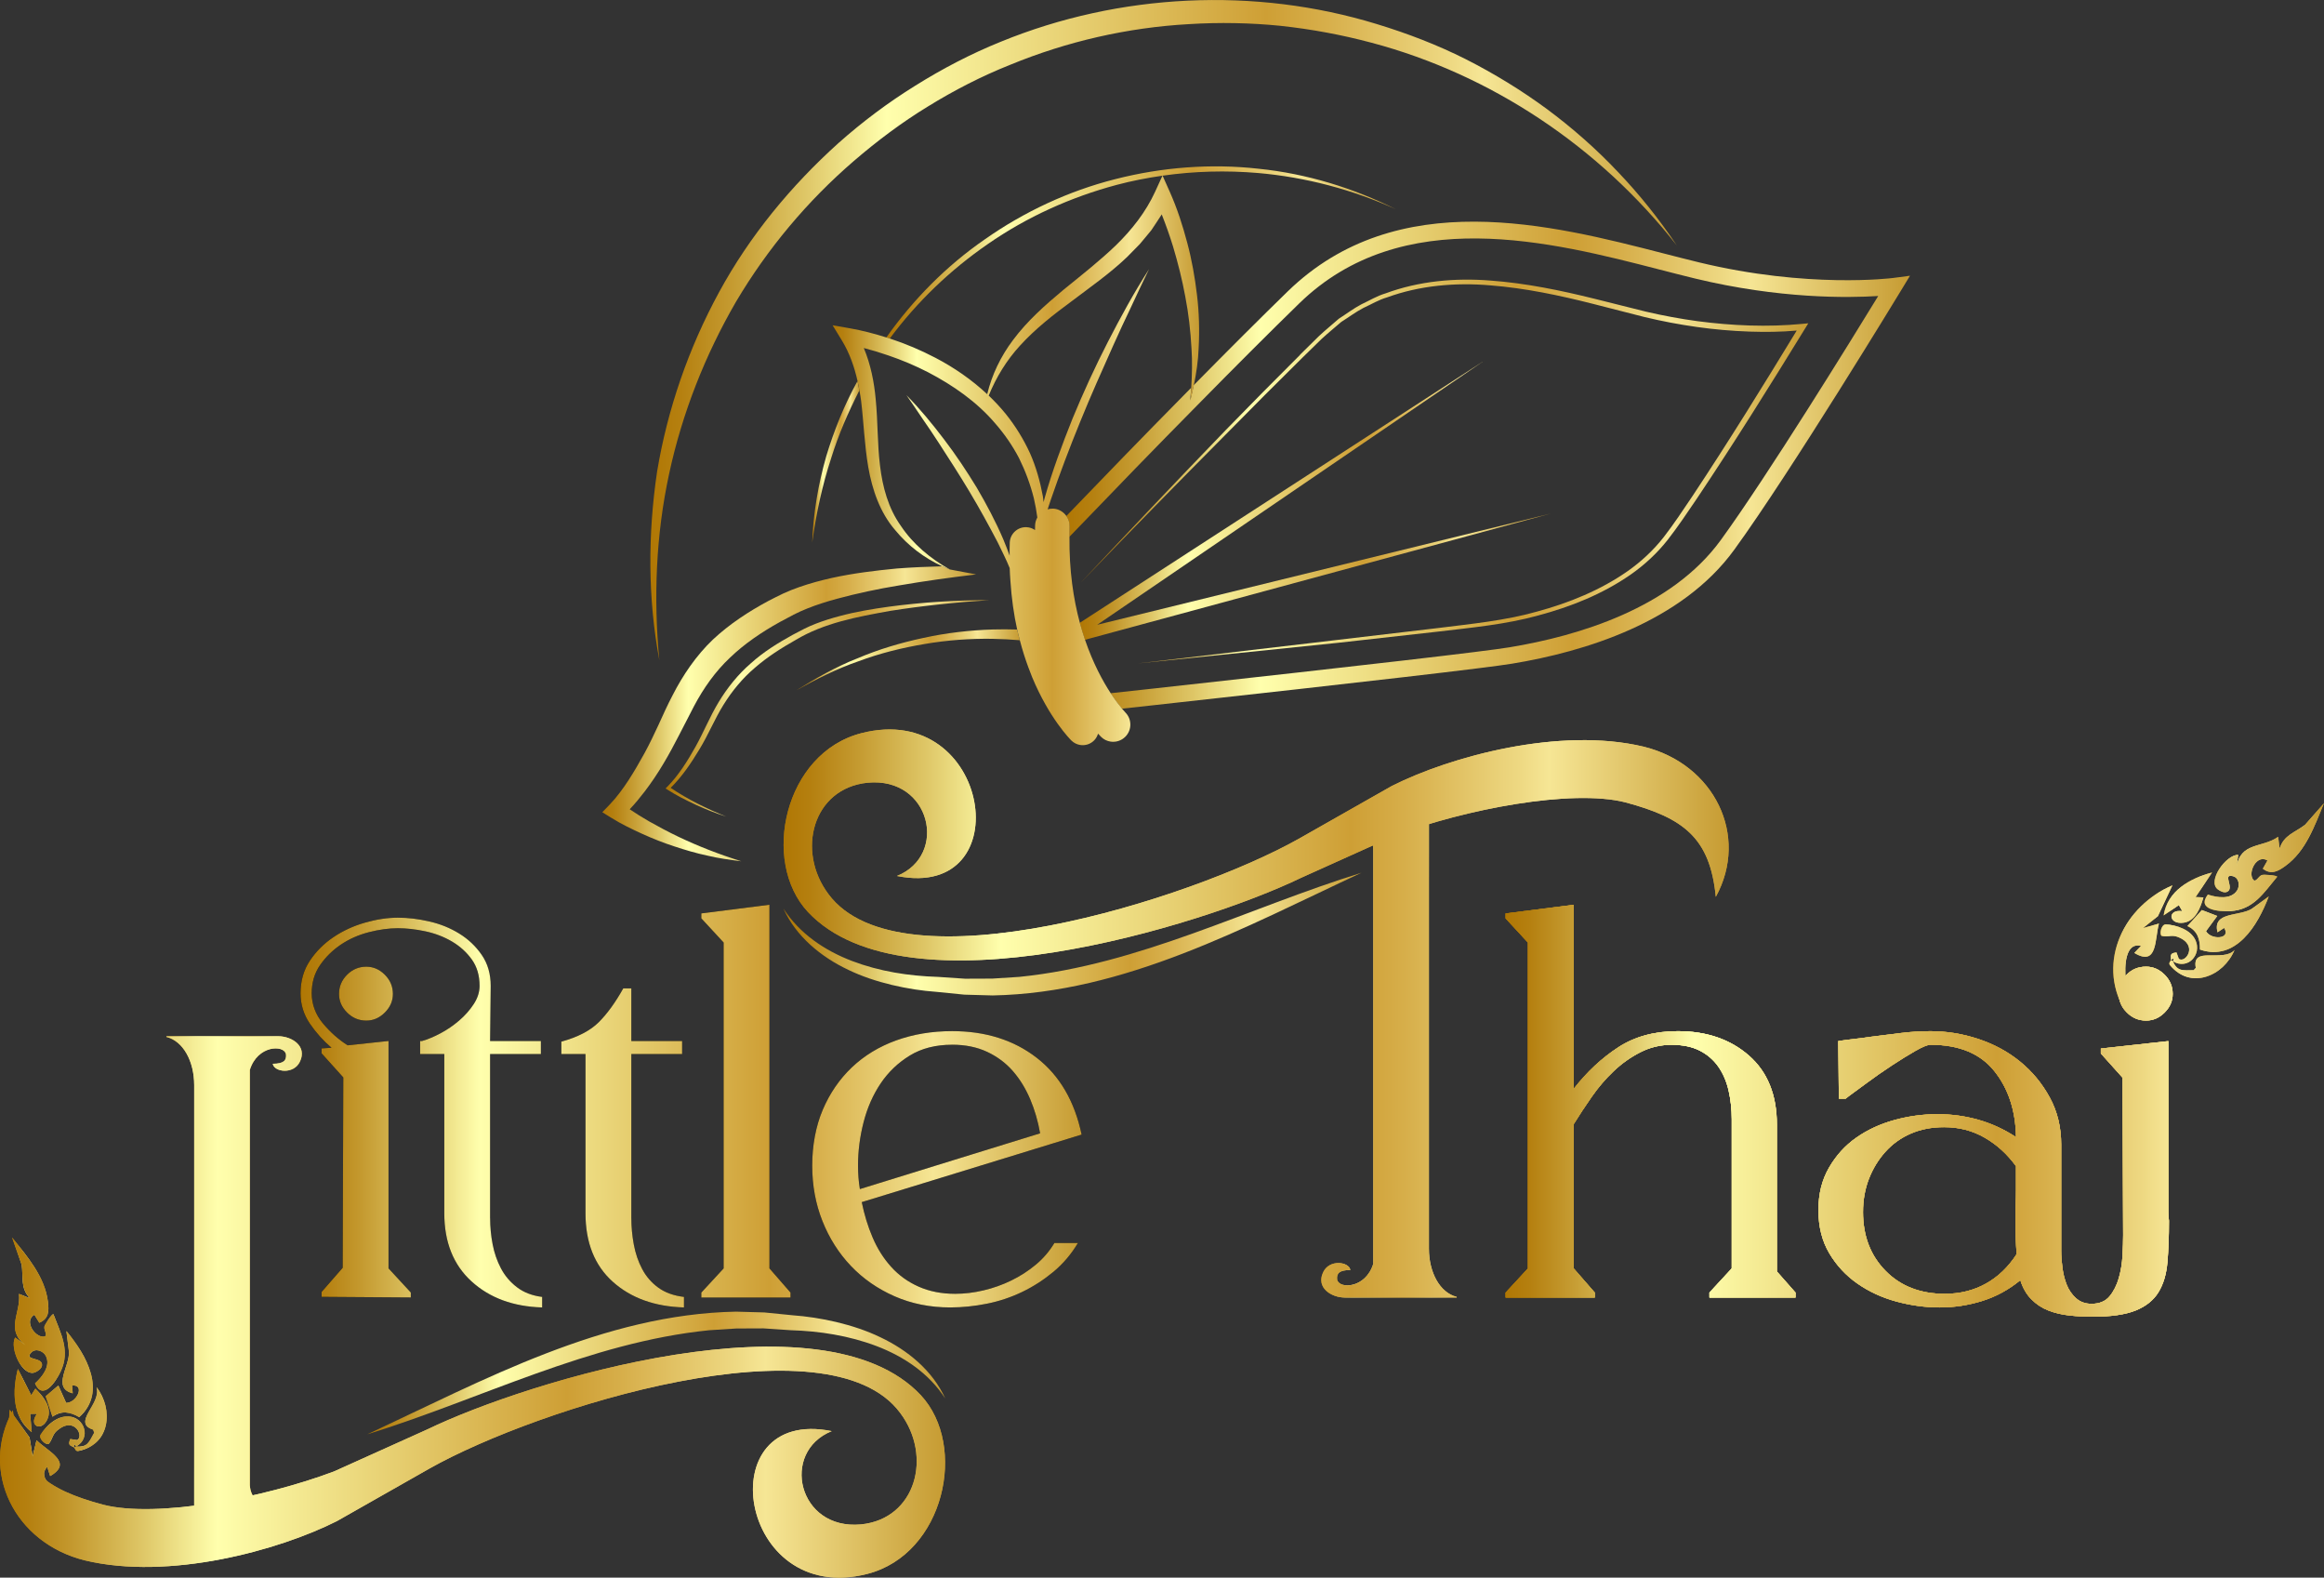 <?xml version="1.0" encoding="UTF-8"?>
<svg id="Layer_2" data-name="Layer 2" xmlns="http://www.w3.org/2000/svg" xmlns:xlink="http://www.w3.org/1999/xlink" viewBox="0 0 1055.52 716.32">
  <rect x="0" y="0" width="1055.52" height="716.32" fill="#333333" stroke="none"/>
  <defs>
    <style>
      .cls-1 {
        fill: url(#New_Gradient_Swatch_copy-5);
      }

      .cls-2 {
        fill: url(#New_Gradient_Swatch_copy-23);
      }

      .cls-3 {
        fill: url(#New_Gradient_Swatch_copy-39);
      }

      .cls-4 {
        fill: url(#New_Gradient_Swatch_copy-50);
      }

      .cls-5 {
        fill: url(#New_Gradient_Swatch_copy-11);
      }

      .cls-6 {
        fill: url(#New_Gradient_Swatch_copy-17);
      }

      .cls-7 {
        fill: url(#New_Gradient_Swatch_copy-15);
      }

      .cls-8 {
        fill: url(#New_Gradient_Swatch_copy-6);
      }

      .cls-9 {
        fill: url(#New_Gradient_Swatch_copy-52);
      }

      .cls-10 {
        fill: url(#New_Gradient_Swatch_copy-36);
      }

      .cls-11 {
        fill: url(#New_Gradient_Swatch_copy-12);
      }

      .cls-12 {
        fill: url(#New_Gradient_Swatch_copy-20);
      }

      .cls-13 {
        fill: url(#New_Gradient_Swatch_copy-33);
      }

      .cls-14 {
        fill: url(#New_Gradient_Swatch_copy-34);
      }

      .cls-15 {
        fill: url(#New_Gradient_Swatch_copy-49);
      }

      .cls-16 {
        fill: url(#New_Gradient_Swatch_copy-35);
      }

      .cls-17 {
        fill: url(#New_Gradient_Swatch_copy-9);
      }

      .cls-18 {
        fill: url(#New_Gradient_Swatch_copy-37);
      }

      .cls-19 {
        fill: url(#New_Gradient_Swatch_copy-31);
      }

      .cls-20 {
        fill: url(#New_Gradient_Swatch_copy-46);
      }

      .cls-21 {
        fill: url(#New_Gradient_Swatch_copy-7);
      }

      .cls-22 {
        fill: url(#New_Gradient_Swatch_copy-51);
      }

      .cls-23 {
        fill: url(#New_Gradient_Swatch_copy-32);
      }

      .cls-24 {
        fill: url(#New_Gradient_Swatch_copy-47);
      }

      .cls-25 {
        fill: url(#New_Gradient_Swatch_copy-21);
      }

      .cls-26 {
        fill: url(#New_Gradient_Swatch_copy-48);
      }

      .cls-27 {
        fill: url(#New_Gradient_Swatch_copy-29);
      }

      .cls-28 {
        fill: url(#New_Gradient_Swatch_copy-24);
      }

      .cls-29 {
        fill: url(#New_Gradient_Swatch_copy-53);
      }

      .cls-30 {
        fill: url(#New_Gradient_Swatch_copy-2);
      }

      .cls-31 {
        fill: url(#New_Gradient_Swatch_copy-43);
      }

      .cls-32 {
        fill: url(#New_Gradient_Swatch_copy-41);
      }

      .cls-33 {
        fill: url(#New_Gradient_Swatch_copy-38);
      }

      .cls-34 {
        fill: url(#New_Gradient_Swatch_copy-10);
      }

      .cls-35 {
        fill: url(#New_Gradient_Swatch_copy-13);
      }

      .cls-36 {
        fill: url(#New_Gradient_Swatch_copy-26);
      }

      .cls-37 {
        fill: url(#New_Gradient_Swatch_copy-30);
      }

      .cls-38 {
        fill: url(#New_Gradient_Swatch_copy-16);
      }

      .cls-39 {
        fill: url(#New_Gradient_Swatch_copy-42);
      }

      .cls-40 {
        fill: url(#New_Gradient_Swatch_copy);
      }

      .cls-41 {
        fill: url(#New_Gradient_Swatch_copy-19);
      }

      .cls-42 {
        fill: url(#New_Gradient_Swatch_copy-4);
      }

      .cls-43 {
        fill: url(#New_Gradient_Swatch_copy-14);
      }

      .cls-44 {
        fill: url(#New_Gradient_Swatch_copy-18);
      }

      .cls-45 {
        fill: url(#New_Gradient_Swatch_copy-22);
      }

      .cls-46 {
        fill: url(#New_Gradient_Swatch_copy-3);
      }

      .cls-47 {
        fill: url(#New_Gradient_Swatch_copy-27);
      }

      .cls-48 {
        fill: url(#New_Gradient_Swatch_copy-28);
      }

      .cls-49 {
        fill: url(#New_Gradient_Swatch_copy-44);
      }

      .cls-50 {
        fill: url(#New_Gradient_Swatch_copy-45);
      }

      .cls-51 {
        fill: url(#New_Gradient_Swatch_copy-8);
      }

      .cls-52 {
        fill: url(#New_Gradient_Swatch_copy-25);
      }

      .cls-53 {
        fill: url(#New_Gradient_Swatch_copy-40);
      }
    </style>
    <linearGradient id="New_Gradient_Swatch_copy" data-name="New Gradient Swatch copy" x1="136.53" y1="502.22" x2="491.25" y2="502.22" gradientUnits="userSpaceOnUse">
      <stop offset="0" stop-color="#b07704"/>
      <stop offset=".03" stop-color="#b58010"/>
      <stop offset=".08" stop-color="#c59b31"/>
      <stop offset=".15" stop-color="#dec666"/>
      <stop offset=".23" stop-color="#ffffad"/>
      <stop offset=".6" stop-color="#ce9f35"/>
      <stop offset=".66" stop-color="#d7af4b"/>
      <stop offset=".78" stop-color="#eed983"/>
      <stop offset=".81" stop-color="#f6e695"/>
      <stop offset="1" stop-color="#c69b32"/>
    </linearGradient>
    <linearGradient id="New_Gradient_Swatch_copy-2" data-name="New Gradient Swatch copy" x1="166.7" y1="623.43" x2="429.31" y2="623.43" xlink:href="#New_Gradient_Swatch_copy"/>
    <linearGradient id="New_Gradient_Swatch_copy-3" data-name="New Gradient Swatch copy" x1="600.08" y1="470.52" x2="661.62" y2="470.52" xlink:href="#New_Gradient_Swatch_copy"/>
    <linearGradient id="New_Gradient_Swatch_copy-4" data-name="New Gradient Swatch copy" x1="355.91" y1="383.64" x2="785.14" y2="383.64" xlink:href="#New_Gradient_Swatch_copy"/>
    <linearGradient id="New_Gradient_Swatch_copy-5" data-name="New Gradient Swatch copy" x1="355.91" y1="460.18" x2="785.14" y2="460.18" xlink:href="#New_Gradient_Swatch_copy"/>
    <linearGradient id="New_Gradient_Swatch_copy-6" data-name="New Gradient Swatch copy" x1="355.91" y1="460.18" x2="785.14" y2="460.18" xlink:href="#New_Gradient_Swatch_copy"/>
    <linearGradient id="New_Gradient_Swatch_copy-7" data-name="New Gradient Swatch copy" x1="355.83" y1="424.1" x2="618.43" y2="424.1" xlink:href="#New_Gradient_Swatch_copy"/>
    <linearGradient id="New_Gradient_Swatch_copy-8" data-name="New Gradient Swatch copy" x1="683.84" y1="504.33" x2="986.8" y2="504.33" xlink:href="#New_Gradient_Swatch_copy"/>
    <linearGradient id="New_Gradient_Swatch_copy-9" data-name="New Gradient Swatch copy" x1="683.84" y1="504.33" x2="986.8" y2="504.33" xlink:href="#New_Gradient_Swatch_copy"/>
    <linearGradient id="New_Gradient_Swatch_copy-10" data-name="New Gradient Swatch copy" x1="1001.28" y1="389.22" x2="1055.52" y2="389.22" xlink:href="#New_Gradient_Swatch_copy"/>
    <linearGradient id="New_Gradient_Swatch_copy-11" data-name="New Gradient Swatch copy" x1="959.79" y1="430.14" x2="986.7" y2="430.14" xlink:href="#New_Gradient_Swatch_copy"/>
    <linearGradient id="New_Gradient_Swatch_copy-12" data-name="New Gradient Swatch copy" x1="993.44" y1="419.63" x2="1030.45" y2="419.63" xlink:href="#New_Gradient_Swatch_copy"/>
    <linearGradient id="New_Gradient_Swatch_copy-13" data-name="New Gradient Swatch copy" x1="982.68" y1="407.6" x2="1004.68" y2="407.6" xlink:href="#New_Gradient_Swatch_copy"/>
    <linearGradient id="New_Gradient_Swatch_copy-14" data-name="New Gradient Swatch copy" x1="985.25" y1="437.76" x2="1014.91" y2="437.76" xlink:href="#New_Gradient_Swatch_copy"/>
    <linearGradient id="New_Gradient_Swatch_copy-15" data-name="New Gradient Swatch copy" x1="981.28" y1="428.7" x2="997.91" y2="428.7" xlink:href="#New_Gradient_Swatch_copy"/>
    <linearGradient id="New_Gradient_Swatch_copy-16" data-name="New Gradient Swatch copy" x1="683.84" y1="481.28" x2="1055.52" y2="481.28" xlink:href="#New_Gradient_Swatch_copy"/>
    <linearGradient id="New_Gradient_Swatch_copy-17" data-name="New Gradient Swatch copy" x1="683.84" y1="481.28" x2="1055.52" y2="481.28" xlink:href="#New_Gradient_Swatch_copy"/>
    <linearGradient id="New_Gradient_Swatch_copy-18" data-name="New Gradient Swatch copy" x1="683.84" y1="481.28" x2="1055.52" y2="481.28" xlink:href="#New_Gradient_Swatch_copy"/>
    <linearGradient id="New_Gradient_Swatch_copy-19" data-name="New Gradient Swatch copy" x1="683.84" y1="481.28" x2="1055.52" y2="481.28" xlink:href="#New_Gradient_Swatch_copy"/>
    <linearGradient id="New_Gradient_Swatch_copy-20" data-name="New Gradient Swatch copy" x1="683.84" y1="481.28" x2="1055.52" y2="481.28" xlink:href="#New_Gradient_Swatch_copy"/>
    <linearGradient id="New_Gradient_Swatch_copy-21" data-name="New Gradient Swatch copy" x1="683.84" y1="481.28" x2="1055.52" y2="481.28" xlink:href="#New_Gradient_Swatch_copy"/>
    <linearGradient id="New_Gradient_Swatch_copy-22" data-name="New Gradient Swatch copy" x1="683.84" y1="481.28" x2="1055.52" y2="481.28" xlink:href="#New_Gradient_Swatch_copy"/>
    <linearGradient id="New_Gradient_Swatch_copy-23" data-name="New Gradient Swatch copy" x1="683.84" y1="481.28" x2="1055.52" y2="481.28" xlink:href="#New_Gradient_Swatch_copy"/>
    <linearGradient id="New_Gradient_Swatch_copy-24" data-name="New Gradient Swatch copy" x1="683.84" y1="481.28" x2="1055.52" y2="481.28" xlink:href="#New_Gradient_Swatch_copy"/>
    <linearGradient id="New_Gradient_Swatch_copy-25" data-name="New Gradient Swatch copy" x1="683.84" y1="481.28" x2="1055.52" y2="481.28" xlink:href="#New_Gradient_Swatch_copy"/>
    <linearGradient id="New_Gradient_Swatch_copy-26" data-name="New Gradient Swatch copy" x1="683.84" y1="481.28" x2="1055.52" y2="481.28" xlink:href="#New_Gradient_Swatch_copy"/>
    <linearGradient id="New_Gradient_Swatch_copy-27" data-name="New Gradient Swatch copy" x1="683.84" y1="481.28" x2="1055.52" y2="481.28" xlink:href="#New_Gradient_Swatch_copy"/>
    <linearGradient id="New_Gradient_Swatch_copy-28" data-name="New Gradient Swatch copy" x1="75.57" y1="589.14" x2="137.11" y2="589.14" xlink:href="#New_Gradient_Swatch_copy"/>
    <linearGradient id="New_Gradient_Swatch_copy-29" data-name="New Gradient Swatch copy" x1="0" y1="663.88" x2="429.23" y2="663.88" xlink:href="#New_Gradient_Swatch_copy"/>
    <linearGradient id="New_Gradient_Swatch_copy-30" data-name="New Gradient Swatch copy" x1="5.46" y1="596.64" x2="29.45" y2="596.64" xlink:href="#New_Gradient_Swatch_copy"/>
    <linearGradient id="New_Gradient_Swatch_copy-31" data-name="New Gradient Swatch copy" x1="4.16" y1="663.42" x2="42.87" y2="663.42" xlink:href="#New_Gradient_Swatch_copy"/>
    <linearGradient id="New_Gradient_Swatch_copy-32" data-name="New Gradient Swatch copy" x1="20.72" y1="623.9" x2="42.18" y2="623.9" xlink:href="#New_Gradient_Swatch_copy"/>
    <linearGradient id="New_Gradient_Swatch_copy-33" data-name="New Gradient Swatch copy" x1="6.61" y1="635.92" x2="22.22" y2="635.92" xlink:href="#New_Gradient_Swatch_copy"/>
    <linearGradient id="New_Gradient_Swatch_copy-34" data-name="New Gradient Swatch copy" x1="33.68" y1="644.32" x2="48.49" y2="644.32" xlink:href="#New_Gradient_Swatch_copy"/>
    <linearGradient id="New_Gradient_Swatch_copy-35" data-name="New Gradient Swatch copy" x1="18.23" y1="650.2" x2="38.47" y2="650.2" xlink:href="#New_Gradient_Swatch_copy"/>
    <linearGradient id="New_Gradient_Swatch_copy-36" data-name="New Gradient Swatch copy" x1="0" y1="593.42" x2="429.23" y2="593.42" xlink:href="#New_Gradient_Swatch_copy"/>
    <linearGradient id="New_Gradient_Swatch_copy-37" data-name="New Gradient Swatch copy" x1="0" y1="593.42" x2="429.23" y2="593.42" xlink:href="#New_Gradient_Swatch_copy"/>
    <linearGradient id="New_Gradient_Swatch_copy-38" data-name="New Gradient Swatch copy" x1="0" y1="593.42" x2="429.23" y2="593.42" xlink:href="#New_Gradient_Swatch_copy"/>
    <linearGradient id="New_Gradient_Swatch_copy-39" data-name="New Gradient Swatch copy" x1="0" y1="593.42" x2="429.23" y2="593.42" xlink:href="#New_Gradient_Swatch_copy"/>
    <linearGradient id="New_Gradient_Swatch_copy-40" data-name="New Gradient Swatch copy" x1="0" y1="593.42" x2="429.23" y2="593.42" xlink:href="#New_Gradient_Swatch_copy"/>
    <linearGradient id="New_Gradient_Swatch_copy-41" data-name="New Gradient Swatch copy" x1="0" y1="593.42" x2="429.23" y2="593.42" xlink:href="#New_Gradient_Swatch_copy"/>
    <linearGradient id="New_Gradient_Swatch_copy-42" data-name="New Gradient Swatch copy" x1="0" y1="593.42" x2="429.23" y2="593.42" xlink:href="#New_Gradient_Swatch_copy"/>
    <linearGradient id="New_Gradient_Swatch_copy-43" data-name="New Gradient Swatch copy" x1="0" y1="593.42" x2="429.23" y2="593.42" xlink:href="#New_Gradient_Swatch_copy"/>
    <linearGradient id="New_Gradient_Swatch_copy-44" data-name="New Gradient Swatch copy" x1="295.38" y1="149.88" x2="761.6" y2="149.88" xlink:href="#New_Gradient_Swatch_copy"/>
    <linearGradient id="New_Gradient_Swatch_copy-45" data-name="New Gradient Swatch copy" x1="368.88" y1="209.69" x2="390.29" y2="209.69" xlink:href="#New_Gradient_Swatch_copy"/>
    <linearGradient id="New_Gradient_Swatch_copy-46" data-name="New Gradient Swatch copy" x1="402.56" y1="114.62" x2="634.04" y2="114.62" xlink:href="#New_Gradient_Swatch_copy"/>
    <linearGradient id="New_Gradient_Swatch_copy-47" data-name="New Gradient Swatch copy" x1="484.32" y1="211.22" x2="867.51" y2="211.22" xlink:href="#New_Gradient_Swatch_copy"/>
    <linearGradient id="New_Gradient_Swatch_copy-48" data-name="New Gradient Swatch copy" x1="490.63" y1="214.08" x2="821.3" y2="214.08" xlink:href="#New_Gradient_Swatch_copy"/>
    <linearGradient id="New_Gradient_Swatch_copy-49" data-name="New Gradient Swatch copy" x1="490.41" y1="227.09" x2="704.41" y2="227.09" xlink:href="#New_Gradient_Swatch_copy"/>
    <linearGradient id="New_Gradient_Swatch_copy-50" data-name="New Gradient Swatch copy" x1="273.54" y1="324.08" x2="443.35" y2="324.08" xlink:href="#New_Gradient_Swatch_copy"/>
    <linearGradient id="New_Gradient_Swatch_copy-51" data-name="New Gradient Swatch copy" x1="302.31" y1="321.65" x2="449.24" y2="321.65" xlink:href="#New_Gradient_Swatch_copy"/>
    <linearGradient id="New_Gradient_Swatch_copy-52" data-name="New Gradient Swatch copy" x1="361.56" y1="299.62" x2="463.17" y2="299.62" xlink:href="#New_Gradient_Swatch_copy"/>
    <linearGradient id="New_Gradient_Swatch_copy-53" data-name="New Gradient Swatch copy" x1="378.11" y1="209.02" x2="544.58" y2="209.02" xlink:href="#New_Gradient_Swatch_copy"/>
  </defs>
  <g id="Layer_1-2" data-name="Layer 1">
    <g>
      <g>
        <g>
          <path d="M222.61,553.13c0,3.94,.37,7.88,1.13,11.82,.75,3.94,2.01,7.59,3.8,10.97,1.78,3.38,4.22,6.24,7.31,8.58,3.09,2.35,6.89,3.8,11.39,4.36v4.78c-13.13-.38-23.82-4.32-32.07-11.82-8.25-7.5-12.38-17.81-12.38-30.94v-72.3h-10.97v-5.91h.84c2.62-.75,5.44-1.92,8.44-3.52,3-1.59,5.81-3.52,8.44-5.77,2.62-2.25,4.83-4.73,6.61-7.46,1.78-2.72,2.67-5.49,2.67-8.3,0-4.69-1.17-8.67-3.52-11.96-2.35-3.28-5.34-6-9-8.16-3.66-2.15-7.69-3.7-12.1-4.64-4.41-.94-8.58-1.41-12.52-1.41s-8.54,.61-13.22,1.83c-4.69,1.22-8.91,3.09-12.66,5.63-3.75,2.53-6.89,5.63-9.42,9.28-2.53,3.66-3.8,7.92-3.8,12.8s1.69,9.61,5.06,13.64c3.38,4.04,7.12,7.36,11.25,9.99l18.57-1.97v103.24l10.13,10.97v2.25l-40.51-.28v-2.25l9.56-10.94,.28-86.43-9.85-10.94v-2.25l4.5-.28c-3.75-3.19-7.03-6.84-9.85-10.97-2.81-4.12-4.22-8.72-4.22-13.78,0-5.63,1.41-10.55,4.22-14.77,2.81-4.22,6.37-7.78,10.69-10.69,4.31-2.91,9.09-5.11,14.35-6.61,5.25-1.5,10.22-2.25,14.91-2.25s9.23,.56,14.21,1.69c4.97,1.13,9.52,2.95,13.64,5.49,4.12,2.53,7.55,5.77,10.27,9.71,2.72,3.94,4.08,8.63,4.08,14.07l-.28,25.04h23.07v5.91h-23.07v74.55Zm-68.64-101.83c0-3.38,1.22-6.28,3.66-8.72,2.44-2.44,5.34-3.66,8.72-3.66,3.19,0,6,1.22,8.44,3.66,2.44,2.44,3.66,5.34,3.66,8.72,0,3.19-1.22,6-3.66,8.44-2.44,2.44-5.25,3.66-8.44,3.66-3.38,0-6.29-1.22-8.72-3.66-2.44-2.43-3.66-5.25-3.66-8.44Z"/>
          <path d="M286.75,553.13c0,3.94,.37,7.92,1.12,11.96,.75,4.04,2.01,7.74,3.8,11.11,1.78,3.38,4.22,6.19,7.31,8.44,3.09,2.25,6.98,3.66,11.67,4.22v4.78c-13.32-.38-24.1-4.27-32.35-11.67-8.25-7.41-12.38-17.77-12.38-31.08v-72.3h-10.97v-5.63c7.5-2.06,13.17-5.01,17.02-8.86,3.84-3.84,7.55-8.95,11.11-15.33h3.66v23.91h23.07v5.91h-23.07v74.55Z"/>
          <path d="M349.48,575.92l9.56,10.97v2.25h-40.51v-2.25l10.13-10.97v-147.97l-10.13-10.97v-2.25l30.94-3.94v165.13Z"/>
          <path d="M433.87,587.45c4.12,0,8.39-.51,12.8-1.55,4.4-1.03,8.62-2.53,12.66-4.5,4.03-1.97,7.74-4.36,11.11-7.17,3.38-2.81,6.19-6.09,8.44-9.85h10.69c-3,5.06-6.71,9.42-11.11,13.08-4.41,3.66-9.14,6.71-14.21,9.14-5.06,2.44-10.41,4.22-16.03,5.35-5.63,1.12-11.16,1.69-16.6,1.69-9.19,0-17.63-1.69-25.32-5.06-7.69-3.38-14.3-7.97-19.83-13.78-5.53-5.81-9.85-12.61-12.94-20.39-3.09-7.78-4.64-16.18-4.64-25.18s1.59-17.81,4.78-25.32c3.19-7.5,7.6-13.92,13.22-19.27,5.63-5.35,12.33-9.42,20.11-12.24,7.78-2.81,16.27-4.22,25.46-4.22,15.19,0,27.99,4.04,38.4,12.1,10.41,8.07,17.2,19.69,20.4,34.88l-99.86,30.66c1.13,5.63,2.76,10.97,4.92,16.03,2.15,5.06,4.97,9.52,8.44,13.36,3.47,3.85,7.64,6.85,12.52,9,4.87,2.16,10.41,3.24,16.6,3.24Zm-1.41-113.09c-7.5,0-13.92,1.64-19.27,4.92-5.34,3.28-9.75,7.5-13.22,12.66-3.47,5.16-6.05,11.02-7.74,17.58-1.69,6.57-2.53,13.13-2.53,19.69,0,3.75,.28,7.31,.84,10.69l81.86-25.32c-.94-5.44-2.44-10.59-4.5-15.47-2.07-4.88-4.69-9.14-7.88-12.8-3.19-3.66-7.08-6.56-11.67-8.72-4.6-2.15-9.89-3.24-15.89-3.24Z"/>
        </g>
        <g>
          <path class="cls-40" d="M222.61,553.13c0,3.94,.37,7.88,1.13,11.82,.75,3.94,2.01,7.59,3.8,10.97,1.78,3.38,4.22,6.24,7.31,8.58,3.09,2.35,6.89,3.8,11.39,4.36v4.78c-13.13-.38-23.82-4.32-32.07-11.82-8.25-7.5-12.38-17.81-12.38-30.94v-72.3h-10.97v-5.91h.84c2.62-.75,5.44-1.92,8.44-3.52,3-1.59,5.81-3.52,8.44-5.77,2.62-2.25,4.83-4.73,6.61-7.46,1.78-2.72,2.67-5.49,2.67-8.3,0-4.69-1.17-8.67-3.52-11.96-2.35-3.28-5.34-6-9-8.16-3.66-2.15-7.69-3.7-12.1-4.64-4.41-.94-8.58-1.41-12.52-1.41s-8.54,.61-13.22,1.83c-4.69,1.22-8.91,3.09-12.66,5.63-3.75,2.53-6.89,5.63-9.42,9.28-2.53,3.66-3.8,7.92-3.8,12.8s1.69,9.61,5.06,13.64c3.38,4.04,7.12,7.36,11.25,9.99l18.57-1.97v103.24l10.13,10.97v2.25l-40.51-.28v-2.25l9.56-10.94,.28-86.43-9.85-10.94v-2.25l4.5-.28c-3.75-3.19-7.03-6.84-9.85-10.97-2.81-4.12-4.22-8.72-4.22-13.78,0-5.63,1.41-10.55,4.22-14.77,2.81-4.22,6.37-7.78,10.69-10.69,4.31-2.91,9.09-5.11,14.35-6.61,5.25-1.5,10.22-2.25,14.91-2.25s9.23,.56,14.21,1.69c4.97,1.13,9.52,2.95,13.64,5.49,4.12,2.53,7.55,5.77,10.27,9.71,2.72,3.94,4.08,8.63,4.08,14.07l-.28,25.04h23.07v5.91h-23.07v74.55Zm-68.64-101.83c0-3.38,1.22-6.28,3.66-8.72,2.44-2.44,5.34-3.66,8.72-3.66,3.19,0,6,1.22,8.44,3.66,2.44,2.44,3.66,5.34,3.66,8.72,0,3.19-1.22,6-3.66,8.44-2.44,2.44-5.25,3.66-8.44,3.66-3.38,0-6.29-1.22-8.72-3.66-2.44-2.43-3.66-5.25-3.66-8.44Z"/>
          <path class="cls-40" d="M286.75,553.13c0,3.94,.37,7.92,1.12,11.96,.75,4.04,2.01,7.74,3.8,11.11,1.78,3.38,4.22,6.19,7.31,8.44,3.09,2.25,6.98,3.66,11.67,4.22v4.78c-13.32-.38-24.1-4.27-32.35-11.67-8.25-7.41-12.38-17.77-12.38-31.08v-72.3h-10.97v-5.63c7.5-2.06,13.17-5.01,17.02-8.86,3.84-3.84,7.55-8.95,11.11-15.33h3.66v23.91h23.07v5.91h-23.07v74.55Z"/>
          <path class="cls-40" d="M349.48,575.92l9.56,10.97v2.25h-40.51v-2.25l10.13-10.97v-147.97l-10.13-10.97v-2.25l30.94-3.94v165.13Z"/>
          <path class="cls-40" d="M433.87,587.45c4.12,0,8.39-.51,12.8-1.55,4.4-1.03,8.62-2.53,12.66-4.5,4.03-1.97,7.74-4.36,11.11-7.17,3.38-2.81,6.19-6.09,8.44-9.85h10.69c-3,5.06-6.71,9.42-11.11,13.08-4.41,3.66-9.14,6.71-14.21,9.14-5.06,2.44-10.41,4.22-16.03,5.35-5.63,1.12-11.16,1.69-16.6,1.69-9.19,0-17.63-1.69-25.32-5.06-7.69-3.38-14.3-7.97-19.83-13.78-5.53-5.81-9.85-12.61-12.94-20.39-3.09-7.78-4.64-16.18-4.64-25.18s1.59-17.81,4.78-25.32c3.19-7.5,7.6-13.92,13.22-19.27,5.63-5.35,12.33-9.42,20.11-12.24,7.78-2.81,16.27-4.22,25.46-4.22,15.19,0,27.99,4.04,38.4,12.1,10.41,8.07,17.2,19.69,20.4,34.88l-99.86,30.66c1.13,5.63,2.76,10.97,4.92,16.03,2.15,5.06,4.97,9.52,8.44,13.36,3.47,3.85,7.64,6.85,12.52,9,4.87,2.16,10.41,3.24,16.6,3.24Zm-1.41-113.09c-7.5,0-13.92,1.64-19.27,4.92-5.34,3.28-9.75,7.5-13.22,12.66-3.47,5.16-6.05,11.02-7.74,17.58-1.69,6.57-2.53,13.13-2.53,19.69,0,3.75,.28,7.31,.84,10.69l81.86-25.32c-.94-5.44-2.44-10.59-4.5-15.47-2.07-4.88-4.69-9.14-7.88-12.8-3.19-3.66-7.08-6.56-11.67-8.72-4.6-2.15-9.89-3.24-15.89-3.24Z"/>
        </g>
      </g>
      <path class="cls-30" d="M166.7,651.3c53.2-24.77,107.44-54.59,167.56-55.75,0,0,12.87,.36,12.87,.36l12.81,1.28c12.48,.9,27.73,4.08,39.89,9.98,12.37,5.82,23.81,15.21,29.47,27.81-7.32-11.38-18.79-19.08-31.2-23.8-12.42-4.72-25.76-6.81-39-7.2,0,0-12.32-.83-12.32-.83l-12.35,.05-12.33,.79c-54.42,5.5-103.72,31.29-155.41,47.3h0Z"/>
      <g>
        <g>
          <path class="cls-46" d="M648.99,400.35v166.6c0,10.94,5.05,20,12.63,21.88v.31h-50.85c-6,0-13.27-4.37-9.79-11.56,2.84-5.94,11.69-4.69,12.32-.94-5.05,0-6.32,1.56-6,4.38,.95,4.37,12.95,4.06,16.42-7.19v-188.48c-.31-5.31-3.47-8.44-8.84-8.75,16.11-6.25,26.53-25.32,38.22-24.69-3.79,3.75-4.1,9.38-4.1,16.25v19.07"/>
          <path class="cls-42" d="M632.12,356.88c26.46-13.37,76.32-26.99,114.42-17.85,32.03,7.87,48.04,40.37,32.75,68.18-2.62-26.79-14.57-35.81-41.12-42.92-24.31-6.15-72.79,3.08-104.77,15.15l-42.47,19.13c-45.57,22-179.36,63.06-224,15.49-21.47-23.02-10.66-72.14,24.22-81.14,59.02-15.23,72.42,76.15,16.23,64.81,23.42-9.42,15.39-45.07-13.31-42.35-24.91,2.5-32.54,30.96-17.8,50.59,32.46,43.95,164.59,2.45,213.65-25.14"/>
        </g>
        <g>
          <path class="cls-1" d="M648.99,400.35v166.6c0,10.94,5.05,20,12.63,21.88v.31h-50.85c-6,0-13.27-4.37-9.79-11.56,2.84-5.94,11.69-4.69,12.32-.94-5.05,0-6.32,1.56-6,4.38,.95,4.37,12.95,4.06,16.42-7.19v-188.48c-.31-5.31-3.47-8.44-8.84-8.75,16.11-6.25,26.53-25.32,38.22-24.69-3.79,3.75-4.1,9.38-4.1,16.25v19.07"/>
          <path class="cls-8" d="M632.12,356.88c26.46-13.37,76.32-26.99,114.42-17.85,32.03,7.87,48.04,40.37,32.75,68.18-2.62-26.79-14.57-35.81-41.12-42.92-24.31-6.15-72.79,3.08-104.77,15.15l-42.47,19.13c-45.57,22-179.36,63.06-224,15.49-21.47-23.02-10.66-72.14,24.22-81.14,59.02-15.23,72.42,76.15,16.23,64.81,23.42-9.42,15.39-45.07-13.31-42.35-24.91,2.5-32.54,30.96-17.8,50.59,32.46,43.95,164.59,2.45,213.65-25.14"/>
        </g>
      </g>
      <path class="cls-21" d="M618.43,396.23c-53.2,24.77-107.44,54.59-167.56,55.75,0,0-12.87-.36-12.87-.36l-12.81-1.28c-12.48-.9-27.73-4.08-39.89-9.98-12.37-5.82-23.81-15.21-29.47-27.81,7.32,11.38,18.79,19.08,31.2,23.8,12.42,4.72,25.76,6.81,39,7.2,0,0,12.32,.83,12.32,.83l12.35-.05,12.33-.79c54.42-5.5,103.72-31.29,155.41-47.3h0Z"/>
      <g>
        <g>
          <g>
            <g>
              <path d="M807.05,577.33l8.44,9.57v2.25h-39.1v-2.25l10.13-10.97v-67.79c0-4.5-.47-8.81-1.41-12.94-.94-4.12-2.49-7.74-4.64-10.83-2.16-3.09-4.97-5.53-8.44-7.31-3.47-1.78-7.74-2.67-12.8-2.67s-9.8,1.13-14.21,3.38c-4.41,2.25-8.44,5.11-12.1,8.58-3.66,3.47-6.99,7.36-9.99,11.67-3,4.32-5.72,8.44-8.16,12.38v65.54l9.56,10.97v2.25h-40.51v-2.25l10.13-10.97v-147.97l-10.13-10.97v-2.25l30.94-3.94v83.55c6-7.69,12.75-13.97,20.25-18.85,7.5-4.88,16.5-7.31,27.01-7.31,13.12,0,23.91,3.71,32.35,11.11,8.44,7.41,12.66,17.86,12.66,31.37v66.67Z"/>
              <path d="M984.83,472.68v77.64c0,1.31,.09,2.63,.28,3.94,0,7.13-.24,13.41-.7,18.85-.47,5.44-1.83,9.99-4.08,13.64-2.25,3.66-5.72,6.42-10.41,8.3-4.69,1.87-11.25,2.81-19.69,2.81-3.38,0-6.8-.19-10.27-.56-3.47-.38-6.66-1.12-9.56-2.25-2.91-1.12-5.49-2.81-7.74-5.06-2.25-2.25-3.94-5.16-5.06-8.72-5.25,4.32-11.02,7.46-17.3,9.42-6.29,1.97-12.71,2.95-19.27,2.95s-13.13-.89-19.69-2.67c-6.57-1.78-12.47-4.5-17.72-8.16-5.25-3.66-9.52-8.25-12.8-13.78-3.28-5.53-4.92-12.05-4.92-19.55s1.59-13.74,4.78-19.27c3.19-5.53,7.31-10.08,12.38-13.64,5.06-3.56,10.83-6.23,17.3-8.02,6.47-1.78,12.98-2.67,19.55-2.67s12.56,.84,18.57,2.53c6,1.69,11.72,4.32,17.16,7.88-.19-12-3.47-21.99-9.85-29.96-6.38-7.97-16.03-11.96-28.98-11.96-1.31,0-3.61,.94-6.89,2.81-3.28,1.88-6.85,4.08-10.69,6.61-3.85,2.53-7.55,5.11-11.11,7.74-3.56,2.63-6.38,4.69-8.44,6.19l-1.41,1.13h-3.09l-.28-26.16c2.44-.37,4.92-.7,7.45-.98,2.53-.28,5.02-.61,7.46-.98,4.5-.56,9-1.13,13.5-1.69,4.5-.56,9-.84,13.5-.84,7.31,0,14.53,1.17,21.66,3.52,7.12,2.35,13.45,5.77,18.99,10.27,5.53,4.5,10.03,9.94,13.5,16.32,3.47,6.38,5.2,13.5,5.2,21.38v48.38c0,2.25,.18,4.78,.56,7.6,.37,2.81,1.03,5.39,1.97,7.74,.94,2.35,2.34,4.36,4.22,6.05,1.87,1.69,4.22,2.53,7.03,2.53,3.56,0,6.28-1.13,8.16-3.38,1.87-2.25,3.28-5.02,4.22-8.3,.94-3.28,1.5-6.7,1.69-10.27,.18-3.56,.28-6.66,.28-9.28l-.28-71.45-9.85-10.97v-2.25l30.66-3.38Zm-101.55,114.77c6.94,0,13.17-1.55,18.71-4.64,5.53-3.09,10.17-7.55,13.92-13.36-.19-2.62-.33-5.34-.42-8.16-.1-2.81-.14-5.63-.14-8.44,0-2.06,.04-4.08,.14-6.05,.09-1.97,.14-3.98,.14-6.05v-11.25c-3.94-5.44-8.68-9.75-14.21-12.94-5.53-3.19-11.67-4.78-18.43-4.78-5.63,0-10.69,.99-15.19,2.95s-8.35,4.74-11.53,8.3c-3.19,3.56-5.67,7.64-7.45,12.24-1.78,4.6-2.67,9.61-2.67,15.05,0,10.88,3.42,19.79,10.27,26.72,6.84,6.94,15.8,10.41,26.87,10.41Zm91.43-124.06c-3.38,0-6.29-1.22-8.72-3.66-2.44-2.43-3.66-5.25-3.66-8.44,0-3.38,1.17-6.28,3.52-8.72,2.34-2.44,5.3-3.66,8.86-3.66,3.19,0,6,1.22,8.44,3.66,2.44,2.44,3.66,5.34,3.66,8.72,0,3.19-1.22,6-3.66,8.44-2.44,2.44-5.25,3.66-8.44,3.66Z"/>
            </g>
            <g>
              <path class="cls-51" d="M807.05,577.33l8.44,9.57v2.25h-39.1v-2.25l10.13-10.97v-67.79c0-4.5-.47-8.81-1.41-12.94-.94-4.12-2.49-7.74-4.64-10.83-2.16-3.09-4.97-5.53-8.44-7.31-3.47-1.78-7.74-2.67-12.8-2.67s-9.8,1.13-14.21,3.38c-4.41,2.25-8.44,5.11-12.1,8.58-3.66,3.47-6.99,7.36-9.99,11.67-3,4.32-5.72,8.44-8.16,12.38v65.54l9.56,10.97v2.25h-40.51v-2.25l10.13-10.97v-147.97l-10.13-10.97v-2.25l30.94-3.94v83.55c6-7.69,12.75-13.97,20.25-18.85,7.5-4.88,16.5-7.31,27.01-7.31,13.12,0,23.91,3.71,32.35,11.11,8.44,7.41,12.66,17.86,12.66,31.37v66.67Z"/>
              <path class="cls-17" d="M984.83,472.68v77.64c0,1.31,.09,2.63,.28,3.94,0,7.13-.24,13.41-.7,18.85-.47,5.44-1.83,9.99-4.08,13.64-2.25,3.66-5.72,6.42-10.41,8.3-4.69,1.87-11.25,2.81-19.69,2.81-3.38,0-6.8-.19-10.27-.56-3.47-.38-6.66-1.12-9.56-2.25-2.91-1.12-5.49-2.81-7.74-5.06-2.25-2.25-3.94-5.16-5.06-8.72-5.25,4.32-11.02,7.46-17.3,9.42-6.29,1.97-12.71,2.95-19.27,2.95s-13.13-.89-19.69-2.67c-6.57-1.78-12.47-4.5-17.72-8.16-5.25-3.66-9.52-8.25-12.8-13.78-3.28-5.53-4.92-12.05-4.92-19.55s1.59-13.74,4.78-19.27c3.19-5.53,7.31-10.08,12.38-13.64,5.06-3.56,10.83-6.23,17.3-8.02,6.47-1.78,12.98-2.67,19.55-2.67s12.56,.84,18.57,2.53c6,1.69,11.72,4.32,17.16,7.88-.19-12-3.47-21.99-9.85-29.96-6.38-7.97-16.03-11.96-28.98-11.96-1.31,0-3.61,.94-6.89,2.81-3.28,1.88-6.85,4.08-10.69,6.61-3.85,2.53-7.55,5.11-11.11,7.74-3.56,2.63-6.38,4.69-8.44,6.19l-1.41,1.13h-3.09l-.28-26.16c2.44-.37,4.92-.7,7.45-.98,2.53-.28,5.02-.61,7.46-.98,4.5-.56,9-1.13,13.5-1.69,4.5-.56,9-.84,13.5-.84,7.31,0,14.53,1.17,21.66,3.52,7.12,2.35,13.45,5.77,18.99,10.27,5.53,4.5,10.03,9.94,13.5,16.32,3.47,6.38,5.2,13.5,5.2,21.38v48.38c0,2.25,.18,4.78,.56,7.6,.37,2.81,1.03,5.39,1.97,7.74,.94,2.35,2.34,4.36,4.22,6.05,1.87,1.69,4.22,2.53,7.03,2.53,3.56,0,6.28-1.13,8.16-3.38,1.87-2.25,3.28-5.02,4.22-8.3,.94-3.28,1.5-6.7,1.69-10.27,.18-3.56,.28-6.66,.28-9.28l-.28-71.45-9.85-10.97v-2.25l30.66-3.38Zm-101.55,114.77c6.94,0,13.17-1.55,18.71-4.64,5.53-3.09,10.17-7.55,13.92-13.36-.19-2.62-.33-5.34-.42-8.16-.1-2.81-.14-5.63-.14-8.44,0-2.06,.04-4.08,.14-6.05,.09-1.97,.14-3.98,.14-6.05v-11.25c-3.94-5.44-8.68-9.75-14.21-12.94-5.53-3.19-11.67-4.78-18.43-4.78-5.63,0-10.69,.99-15.19,2.95s-8.35,4.74-11.53,8.3c-3.19,3.56-5.67,7.64-7.45,12.24-1.78,4.6-2.67,9.61-2.67,15.05,0,10.88,3.42,19.79,10.27,26.72,6.84,6.94,15.8,10.41,26.87,10.41Zm91.43-124.06c-3.38,0-6.29-1.22-8.72-3.66-2.44-2.43-3.66-5.25-3.66-8.44,0-3.38,1.17-6.28,3.52-8.72,2.34-2.44,5.3-3.66,8.86-3.66,3.19,0,6,1.22,8.44,3.66,2.44,2.44,3.66,5.34,3.66,8.72,0,3.19-1.22,6-3.66,8.44-2.44,2.44-5.25,3.66-8.44,3.66Z"/>
            </g>
          </g>
          <g>
            <path class="cls-34" d="M1016.56,388.13l-.76,5.7c1.65-11.59,11.75-8.72,18.89-13.88l.68,5.28c1.93-6.11,6.99-7.21,11.53-10.71l8.62-9.82c-4.29,10.26-8.18,21.65-17.53,28.48-3.39,2.47-6.44,4.18-10.24,1.26l2.09-3.73c-4.81-2.94-8.89,5.16-6.62,8.52,1.3,1.92,2.47-1.44,4.13-1.95,.9-.27,6.69,.1,6.91,.82-6.08,7.25-10.69,14.94-21.14,15.57-5.27,.32-15.68-.49-10.35-7.51,4.09,1.37,10.51,2.48,13.3-1.86,1.32-2.06,.91-5.73-1.87-6.46-5.19-1.37,.95,5.51-2.73,7.11-1.34,.58-3.2-.34-4.27-1.19-4.79-3.83,3.87-15.7,9.37-15.62Z"/>
            <path class="cls-5" d="M986.7,401.98l-6.63,14.03-6.77,5.38,7.25-2.04c-1.95,6.9-.48,19.78-11.17,13.32l3.02-3.19c-7.3-1.79-7.47,9.52-6.94,14.88s4.02,8.81-.71,13.92c-12.54-21.74,.12-47.01,21.95-56.31Z"/>
            <path class="cls-11" d="M1000.03,413.2l7.02,2.69-5.12,6.91c2.27,4.1,11.56,3.65,8.23-1.48l-2.98,1.98c-2.55-9.62,10.38-7.08,15.79-10.82l7.48-5.47c-5.02,13.09-14.87,29.72-31.27,24.14,.06-4.7-1.11-8.57-5.74-10.67l6.59-7.27Z"/>
            <path class="cls-35" d="M1004.68,396.16l-7.47,11.14,3.55,.15c-1.32,4.56-3.5,10.71-8.94,11.5-6.93,1.01-7.69-6.14-.71-5.28l-1.51-2.69-6.93,4.67c1.72-11.14,12.09-16.89,21.99-19.49Z"/>
            <path class="cls-43" d="M985.97,435.9l.93,.52c2.01,4.81,4.53,4.16,9.41,4.11l.99-1.08c-1.97-10.17,12.29-2.29,17.61-8.11-5.05,11.89-19.91,18.25-29.44,6.82-.66-.96,.4-1.67,.51-2.26Z"/>
            <path class="cls-7" d="M985.97,435.9c.31-1.62-1.03-3.09,2.55-3.45l1.05,2.86c2.81,2.35,9.39-6.19-.64-9.96-2.74-1.03-4.63,.22-7.18-.41-1.11-.96-.13-5.16,1.84-5.22,4.92,.24,11.34,2.38,13.56,7.18,3.06,6.6-3.71,13.73-10.25,9.53-.02-.05,.62-.84,.05-1.17l-.98,.65Z"/>
          </g>
        </g>
        <g>
          <g>
            <g>
              <path class="cls-38" d="M807.05,577.33l8.44,9.57v2.25h-39.1v-2.25l10.13-10.97v-67.79c0-4.5-.47-8.81-1.41-12.94-.94-4.12-2.49-7.74-4.64-10.83-2.16-3.09-4.97-5.53-8.44-7.31-3.47-1.78-7.74-2.67-12.8-2.67s-9.8,1.13-14.21,3.38c-4.41,2.25-8.44,5.11-12.1,8.58-3.66,3.47-6.99,7.36-9.99,11.67-3,4.32-5.72,8.44-8.16,12.38v65.54l9.56,10.97v2.25h-40.51v-2.25l10.13-10.97v-147.97l-10.13-10.97v-2.25l30.94-3.94v83.55c6-7.69,12.75-13.97,20.25-18.85,7.5-4.88,16.5-7.31,27.01-7.31,13.12,0,23.91,3.71,32.35,11.11,8.44,7.41,12.66,17.86,12.66,31.37v66.67Z"/>
              <path class="cls-6" d="M984.83,472.68v77.64c0,1.31,.09,2.63,.28,3.94,0,7.13-.24,13.41-.7,18.85-.47,5.44-1.83,9.99-4.08,13.64-2.25,3.66-5.72,6.42-10.41,8.3-4.69,1.87-11.25,2.81-19.69,2.81-3.38,0-6.8-.19-10.27-.56-3.47-.38-6.66-1.12-9.56-2.25-2.91-1.12-5.49-2.81-7.74-5.06-2.25-2.25-3.94-5.16-5.06-8.72-5.25,4.32-11.02,7.46-17.3,9.42-6.29,1.97-12.71,2.95-19.27,2.95s-13.13-.89-19.69-2.67c-6.57-1.78-12.47-4.5-17.72-8.16-5.25-3.66-9.52-8.25-12.8-13.78-3.28-5.53-4.92-12.05-4.92-19.55s1.59-13.74,4.78-19.27c3.19-5.53,7.31-10.08,12.38-13.64,5.06-3.56,10.83-6.23,17.3-8.02,6.47-1.78,12.98-2.67,19.55-2.67s12.56,.84,18.57,2.53c6,1.69,11.72,4.32,17.16,7.88-.19-12-3.47-21.99-9.85-29.96-6.38-7.97-16.03-11.96-28.98-11.96-1.31,0-3.61,.94-6.89,2.81-3.28,1.88-6.85,4.08-10.69,6.61-3.85,2.53-7.55,5.11-11.11,7.74-3.56,2.63-6.38,4.69-8.44,6.19l-1.41,1.13h-3.09l-.28-26.16c2.44-.37,4.92-.7,7.45-.98,2.53-.28,5.02-.61,7.46-.98,4.5-.56,9-1.13,13.5-1.69,4.5-.56,9-.84,13.5-.84,7.31,0,14.53,1.17,21.66,3.52,7.12,2.35,13.45,5.77,18.99,10.27,5.53,4.5,10.03,9.94,13.5,16.32,3.47,6.38,5.2,13.5,5.2,21.38v48.38c0,2.25,.18,4.78,.56,7.6,.37,2.81,1.03,5.39,1.97,7.74,.94,2.35,2.34,4.36,4.22,6.05,1.87,1.69,4.22,2.53,7.03,2.53,3.56,0,6.28-1.13,8.16-3.38,1.87-2.25,3.28-5.02,4.22-8.3,.94-3.28,1.5-6.7,1.69-10.27,.18-3.56,.28-6.66,.28-9.28l-.28-71.45-9.85-10.97v-2.25l30.66-3.38Zm-101.55,114.77c6.94,0,13.17-1.55,18.71-4.64,5.53-3.09,10.17-7.55,13.92-13.36-.19-2.62-.33-5.34-.42-8.16-.1-2.81-.14-5.63-.14-8.44,0-2.06,.04-4.08,.14-6.05,.09-1.97,.14-3.98,.14-6.05v-11.25c-3.94-5.44-8.68-9.75-14.21-12.94-5.53-3.19-11.67-4.78-18.43-4.78-5.63,0-10.69,.99-15.19,2.95s-8.35,4.74-11.53,8.3c-3.19,3.56-5.67,7.64-7.45,12.24-1.78,4.6-2.67,9.61-2.67,15.05,0,10.88,3.42,19.79,10.27,26.72,6.84,6.94,15.8,10.41,26.87,10.41Zm91.43-124.06c-3.38,0-6.29-1.22-8.72-3.66-2.44-2.43-3.66-5.25-3.66-8.44,0-3.38,1.17-6.28,3.52-8.72,2.34-2.44,5.3-3.66,8.86-3.66,3.19,0,6,1.22,8.44,3.66,2.44,2.44,3.66,5.34,3.66,8.72,0,3.19-1.22,6-3.66,8.44-2.44,2.44-5.25,3.66-8.44,3.66Z"/>
            </g>
            <g>
              <path class="cls-44" d="M807.05,577.33l8.44,9.57v2.25h-39.1v-2.25l10.13-10.97v-67.79c0-4.5-.47-8.81-1.41-12.94-.94-4.12-2.49-7.74-4.64-10.83-2.16-3.09-4.97-5.53-8.44-7.31-3.47-1.78-7.74-2.67-12.8-2.67s-9.8,1.13-14.21,3.38c-4.41,2.25-8.44,5.11-12.1,8.58-3.66,3.47-6.99,7.36-9.99,11.67-3,4.32-5.72,8.44-8.16,12.38v65.54l9.56,10.97v2.25h-40.51v-2.25l10.13-10.97v-147.97l-10.13-10.97v-2.25l30.94-3.94v83.55c6-7.69,12.75-13.97,20.25-18.85,7.5-4.88,16.5-7.31,27.01-7.31,13.12,0,23.91,3.71,32.35,11.11,8.44,7.41,12.66,17.86,12.66,31.37v66.67Z"/>
              <path class="cls-41" d="M984.83,472.68v77.64c0,1.31,.09,2.63,.28,3.94,0,7.13-.24,13.41-.7,18.85-.47,5.44-1.83,9.99-4.08,13.64-2.25,3.66-5.72,6.42-10.41,8.3-4.69,1.87-11.25,2.81-19.69,2.81-3.38,0-6.8-.19-10.27-.56-3.47-.38-6.66-1.12-9.56-2.25-2.91-1.12-5.49-2.81-7.74-5.06-2.25-2.25-3.94-5.16-5.06-8.72-5.25,4.32-11.02,7.46-17.3,9.42-6.29,1.97-12.71,2.95-19.27,2.95s-13.13-.89-19.69-2.67c-6.57-1.78-12.47-4.5-17.72-8.16-5.25-3.66-9.52-8.25-12.8-13.78-3.28-5.53-4.92-12.05-4.92-19.55s1.59-13.74,4.78-19.27c3.19-5.53,7.31-10.08,12.38-13.64,5.06-3.56,10.83-6.23,17.3-8.02,6.47-1.78,12.98-2.67,19.55-2.67s12.56,.84,18.57,2.53c6,1.69,11.72,4.32,17.16,7.88-.19-12-3.47-21.99-9.85-29.96-6.38-7.97-16.03-11.96-28.98-11.96-1.31,0-3.61,.94-6.89,2.81-3.28,1.88-6.85,4.08-10.69,6.61-3.85,2.53-7.55,5.11-11.11,7.74-3.56,2.63-6.38,4.69-8.44,6.19l-1.41,1.13h-3.09l-.28-26.16c2.44-.37,4.92-.7,7.45-.98,2.53-.28,5.02-.61,7.46-.98,4.5-.56,9-1.13,13.5-1.69,4.5-.56,9-.84,13.5-.84,7.31,0,14.53,1.17,21.66,3.52,7.12,2.35,13.45,5.77,18.99,10.27,5.53,4.5,10.03,9.94,13.5,16.32,3.47,6.38,5.2,13.5,5.2,21.38v48.38c0,2.25,.18,4.78,.56,7.6,.37,2.81,1.03,5.39,1.97,7.74,.94,2.35,2.34,4.36,4.22,6.05,1.87,1.69,4.22,2.53,7.03,2.53,3.56,0,6.28-1.13,8.16-3.38,1.87-2.25,3.28-5.02,4.22-8.3,.94-3.28,1.5-6.7,1.69-10.27,.18-3.56,.28-6.66,.28-9.28l-.28-71.45-9.85-10.97v-2.25l30.66-3.38Zm-101.55,114.77c6.94,0,13.17-1.55,18.71-4.64,5.53-3.09,10.17-7.55,13.92-13.36-.19-2.62-.33-5.34-.42-8.16-.1-2.81-.14-5.63-.14-8.44,0-2.06,.04-4.08,.14-6.05,.09-1.97,.14-3.98,.14-6.05v-11.25c-3.94-5.44-8.68-9.75-14.21-12.94-5.53-3.19-11.67-4.78-18.43-4.78-5.63,0-10.69,.99-15.19,2.95s-8.35,4.74-11.53,8.3c-3.19,3.56-5.67,7.64-7.45,12.24-1.78,4.6-2.67,9.61-2.67,15.05,0,10.88,3.42,19.79,10.27,26.72,6.84,6.94,15.8,10.41,26.87,10.41Zm91.43-124.06c-3.38,0-6.29-1.22-8.72-3.66-2.44-2.43-3.66-5.25-3.66-8.44,0-3.38,1.17-6.28,3.52-8.72,2.34-2.44,5.3-3.66,8.86-3.66,3.19,0,6,1.22,8.44,3.66,2.44,2.44,3.66,5.34,3.66,8.72,0,3.19-1.22,6-3.66,8.44-2.44,2.44-5.25,3.66-8.44,3.66Z"/>
            </g>
            <g>
              <path class="cls-12" d="M807.05,577.33l8.44,9.57v2.25h-39.1v-2.25l10.13-10.97v-67.79c0-4.5-.47-8.81-1.41-12.94-.94-4.12-2.49-7.74-4.64-10.83-2.16-3.09-4.97-5.53-8.44-7.31-3.47-1.78-7.74-2.67-12.8-2.67s-9.8,1.13-14.21,3.38c-4.41,2.25-8.44,5.11-12.1,8.58-3.66,3.47-6.99,7.36-9.99,11.67-3,4.32-5.72,8.44-8.16,12.38v65.54l9.56,10.97v2.25h-40.51v-2.25l10.13-10.97v-147.97l-10.13-10.97v-2.25l30.94-3.94v83.55c6-7.69,12.75-13.97,20.25-18.85,7.5-4.88,16.5-7.31,27.01-7.31,13.12,0,23.91,3.71,32.35,11.11,8.44,7.41,12.66,17.86,12.66,31.37v66.67Z"/>
              <path class="cls-25" d="M984.83,472.68v77.64c0,1.31,.09,2.63,.28,3.94,0,7.13-.24,13.41-.7,18.85-.47,5.44-1.83,9.99-4.08,13.64-2.25,3.66-5.72,6.42-10.41,8.3-4.69,1.87-11.25,2.81-19.69,2.81-3.38,0-6.8-.19-10.27-.56-3.47-.38-6.66-1.12-9.56-2.25-2.91-1.12-5.49-2.81-7.74-5.06-2.25-2.25-3.94-5.16-5.06-8.72-5.25,4.32-11.02,7.46-17.3,9.42-6.29,1.97-12.71,2.95-19.27,2.95s-13.13-.89-19.69-2.67c-6.57-1.78-12.47-4.5-17.72-8.16-5.25-3.66-9.52-8.25-12.8-13.78-3.28-5.53-4.92-12.05-4.92-19.55s1.59-13.74,4.78-19.27c3.19-5.53,7.31-10.08,12.38-13.64,5.06-3.56,10.83-6.23,17.3-8.02,6.47-1.78,12.98-2.67,19.55-2.67s12.56,.84,18.57,2.53c6,1.69,11.72,4.32,17.16,7.88-.19-12-3.47-21.99-9.85-29.96-6.38-7.97-16.03-11.96-28.98-11.96-1.31,0-3.61,.94-6.89,2.81-3.28,1.88-6.85,4.08-10.69,6.61-3.85,2.53-7.55,5.11-11.11,7.74-3.56,2.63-6.38,4.69-8.44,6.19l-1.41,1.13h-3.09l-.28-26.16c2.44-.37,4.92-.7,7.45-.98,2.53-.28,5.02-.61,7.46-.98,4.5-.56,9-1.13,13.5-1.69,4.5-.56,9-.84,13.5-.84,7.31,0,14.53,1.17,21.66,3.52,7.12,2.35,13.45,5.77,18.99,10.27,5.53,4.5,10.03,9.94,13.5,16.32,3.47,6.38,5.2,13.5,5.2,21.38v48.38c0,2.25,.18,4.78,.56,7.6,.37,2.81,1.03,5.39,1.97,7.74,.94,2.35,2.34,4.36,4.22,6.05,1.87,1.69,4.22,2.53,7.03,2.53,3.56,0,6.28-1.13,8.16-3.38,1.87-2.25,3.28-5.02,4.22-8.3,.94-3.28,1.5-6.7,1.69-10.27,.18-3.56,.28-6.66,.28-9.28l-.28-71.45-9.85-10.97v-2.25l30.66-3.38Zm-101.55,114.77c6.94,0,13.17-1.55,18.71-4.64,5.53-3.09,10.17-7.55,13.92-13.36-.19-2.62-.33-5.34-.42-8.16-.1-2.81-.14-5.63-.14-8.44,0-2.06,.04-4.08,.14-6.05,.09-1.97,.14-3.98,.14-6.05v-11.25c-3.94-5.44-8.68-9.75-14.21-12.94-5.53-3.19-11.67-4.78-18.43-4.78-5.63,0-10.69,.99-15.19,2.95s-8.35,4.74-11.53,8.3c-3.19,3.56-5.67,7.64-7.45,12.24-1.78,4.6-2.67,9.61-2.67,15.05,0,10.88,3.42,19.79,10.27,26.72,6.84,6.94,15.8,10.41,26.87,10.41Zm91.43-124.06c-3.38,0-6.29-1.22-8.72-3.66-2.44-2.43-3.66-5.25-3.66-8.44,0-3.38,1.17-6.28,3.52-8.72,2.34-2.44,5.3-3.66,8.86-3.66,3.19,0,6,1.22,8.44,3.66,2.44,2.44,3.66,5.34,3.66,8.72,0,3.19-1.22,6-3.66,8.44-2.44,2.44-5.25,3.66-8.44,3.66Z"/>
            </g>
          </g>
          <g>
            <path class="cls-45" d="M1016.56,388.13l-.76,5.7c1.65-11.59,11.75-8.72,18.89-13.88l.68,5.28c1.93-6.11,6.99-7.21,11.53-10.71l8.62-9.82c-4.29,10.26-8.18,21.65-17.53,28.48-3.39,2.47-6.44,4.18-10.24,1.26l2.09-3.73c-4.81-2.94-8.89,5.16-6.62,8.52,1.3,1.92,2.47-1.44,4.13-1.95,.9-.27,6.69,.1,6.91,.82-6.08,7.25-10.69,14.94-21.14,15.57-5.27,.32-15.68-.49-10.35-7.51,4.09,1.37,10.51,2.48,13.3-1.86,1.32-2.06,.91-5.73-1.87-6.46-5.19-1.37,.95,5.51-2.73,7.11-1.34,.58-3.2-.34-4.27-1.19-4.79-3.83,3.87-15.7,9.37-15.62Z"/>
            <path class="cls-2" d="M986.7,401.98l-6.63,14.03-6.77,5.38,7.25-2.04c-1.95,6.9-.48,19.78-11.17,13.32l3.02-3.19c-7.3-1.79-7.47,9.52-6.94,14.88s4.02,8.81-.71,13.92c-12.54-21.74,.12-47.01,21.95-56.31Z"/>
            <path class="cls-28" d="M1000.03,413.2l7.02,2.69-5.12,6.91c2.27,4.1,11.56,3.65,8.23-1.48l-2.98,1.98c-2.55-9.62,10.38-7.08,15.79-10.82l7.48-5.47c-5.02,13.09-14.87,29.72-31.27,24.14,.06-4.7-1.11-8.57-5.74-10.67l6.59-7.27Z"/>
            <path class="cls-52" d="M1004.68,396.16l-7.47,11.14,3.55,.15c-1.32,4.56-3.5,10.71-8.94,11.5-6.93,1.01-7.69-6.14-.71-5.28l-1.51-2.69-6.93,4.67c1.72-11.14,12.09-16.89,21.99-19.49Z"/>
            <path class="cls-36" d="M985.97,435.9l.93,.52c2.01,4.81,4.53,4.16,9.41,4.11l.99-1.08c-1.97-10.17,12.29-2.29,17.61-8.11-5.05,11.89-19.91,18.25-29.44,6.82-.66-.96,.4-1.67,.51-2.26Z"/>
            <path class="cls-47" d="M985.97,435.9c.31-1.62-1.03-3.09,2.55-3.45l1.05,2.86c2.81,2.35,9.39-6.19-.64-9.96-2.74-1.03-4.63,.22-7.18-.41-1.11-.96-.13-5.16,1.84-5.22,4.92,.24,11.34,2.38,13.56,7.18,3.06,6.6-3.71,13.73-10.25,9.53-.02-.05,.62-.84,.05-1.17l-.98,.65Z"/>
          </g>
        </g>
      </g>
      <g>
        <g>
          <path class="cls-48" d="M88.2,659.3v-166.6c0-10.94-5.05-20-12.63-21.88v-.31h50.85c6,0,13.27,4.37,9.79,11.56-2.84,5.94-11.69,4.69-12.32,.94,5.05,0,6.32-1.56,6-4.38-.95-4.37-12.95-4.06-16.42,7.19v188.48c.31,5.31,3.47,8.44,8.84,8.75-16.11,6.25-26.53,25.32-38.22,24.69,3.79-3.75,4.1-9.38,4.1-16.25v-19.07"/>
          <path class="cls-27" d="M153.02,690.65c-26.46,13.37-76.32,26.99-114.42,17.85-32.03-7.87-48.04-40.37-32.75-68.18,2.62,26.79,14.57,35.81,41.12,42.92,24.31,6.15,72.79-3.08,104.77-15.15l42.47-19.13c45.57-22,179.36-63.06,224-15.49,21.47,23.02,10.66,72.14-24.22,81.14-59.02,15.23-72.42-76.15-16.23-64.81-23.42,9.42-15.39,45.07,13.31,42.35,24.91-2.5,32.54-30.96,17.8-50.59-32.46-43.95-164.59-2.45-213.65,25.14"/>
          <g>
            <path class="cls-37" d="M6.9,607.29l4.61,3.44c-9.31-7.1-1.88-14.52-2.9-23.26l4.94,1.99c-4.39-4.66-2.88-9.62-3.72-15.29l-4.36-12.32c6.86,8.75,14.91,17.7,16.3,29.2,.5,4.17,.5,7.66-3.9,9.55l-2.24-3.65c-4.91,2.76,.16,10.28,4.21,9.93,2.31-.2-.05-2.86,.32-4.55,.2-.92,3.35-5.79,4.09-5.63,3.37,8.84,7.83,16.62,3.28,26.05-2.29,4.76-8.08,13.45-11.61,5.37,3.19-2.9,7.3-7.97,4.86-12.52-1.16-2.16-4.56-3.59-6.56-1.52-3.73,3.86,5.28,1.86,4.87,5.85-.15,1.45-1.86,2.63-3.13,3.15-5.68,2.32-11.82-11.04-9.06-15.8Z"/>
            <path class="cls-19" d="M4.42,640.1l9.01,12.64,1.4,8.53,1.76-7.32c5.07,5.07,17.04,10.07,6.18,16.25l-1.31-4.19c-5.12,5.5,4.66,11.16,9.6,13.32,4.93,2.16,9.65,.79,11.8,7.41-25.09,.34-40.98-23.04-38.45-46.63Z"/>
            <path class="cls-23" d="M20.72,633.94l5.78-4.81,3.54,7.84c4.69,.02,8.83-8.31,2.72-7.91l.27,3.57c-9.65-2.47-1.12-12.51-1.74-19.06l-1.13-9.2c8.97,10.77,18.68,27.48,5.82,39.08-4.07-2.35-8.02-3.21-12.12-.19l-3.13-9.3Z"/>
            <path class="cls-13" d="M8.11,621.57l6.08,11.95,1.86-3.03c3.34,3.37,7.64,8.28,5.68,13.41-2.5,6.54-9.11,3.71-4.95-1.96h-3.08s.7,8.33,.7,8.33c-8.89-6.93-8.85-18.8-6.28-28.71Z"/>
            <path class="cls-14" d="M33.68,657.29l.91-.56c5.18,.59,5.84-1.93,8.18-6.2l-.46-1.39c-9.84-3.24,4-11.84,1.51-19.33,7.91,10.21,6.22,26.28-8.42,29.03-1.16,.11-1.27-1.16-1.72-1.54Z"/>
            <path class="cls-16" d="M33.68,657.29c-1.27-1.06-3.19-.61-1.76-3.91l3,.48c3.42-1.3-.82-11.22-9.01-4.3-2.24,1.89-2.07,4.15-3.86,6.07-1.38,.5-4.57-2.4-3.66-4.15,2.61-4.18,7.61-8.73,12.88-8.34,7.26,.55,10.17,9.94,3.32,13.59-.06,0-.43-.95-1-.62l.09,1.17Z"/>
          </g>
        </g>
        <g>
          <path class="cls-10" d="M88.2,659.3v-166.6c0-10.94-5.05-20-12.63-21.88v-.31h50.85c6,0,13.27,4.37,9.79,11.56-2.84,5.94-11.69,4.69-12.32,.94,5.05,0,6.32-1.56,6-4.38-.95-4.37-12.95-4.06-16.42,7.19v188.48c.31,5.31,3.47,8.44,8.84,8.75-16.11,6.25-26.53,25.32-38.22,24.69,3.79-3.75,4.1-9.38,4.1-16.25v-19.07"/>
          <path class="cls-18" d="M153.02,690.65c-26.46,13.37-76.32,26.99-114.42,17.85-32.03-7.87-48.04-40.37-32.75-68.18,2.62,26.79,14.57,35.81,41.12,42.92,24.31,6.15,72.79-3.08,104.77-15.15l42.47-19.13c45.57-22,179.36-63.06,224-15.49,21.47,23.02,10.66,72.14-24.22,81.14-59.02,15.23-72.42-76.15-16.23-64.81-23.42,9.42-15.39,45.07,13.31,42.35,24.91-2.5,32.54-30.96,17.8-50.59-32.46-43.95-164.59-2.45-213.65,25.14"/>
          <g>
            <path class="cls-33" d="M6.9,607.29l4.61,3.44c-9.31-7.1-1.88-14.52-2.9-23.26l4.94,1.99c-4.39-4.66-2.88-9.62-3.72-15.29l-4.36-12.32c6.86,8.75,14.91,17.7,16.3,29.2,.5,4.17,.5,7.66-3.9,9.55l-2.24-3.65c-4.91,2.76,.16,10.28,4.21,9.93,2.31-.2-.05-2.86,.32-4.55,.2-.92,3.35-5.79,4.09-5.63,3.37,8.84,7.83,16.62,3.28,26.05-2.29,4.76-8.08,13.45-11.61,5.37,3.19-2.9,7.3-7.97,4.86-12.52-1.16-2.16-4.56-3.59-6.56-1.52-3.73,3.86,5.28,1.86,4.87,5.85-.15,1.45-1.86,2.63-3.13,3.15-5.68,2.32-11.82-11.04-9.06-15.8Z"/>
            <path class="cls-3" d="M4.42,640.1l9.01,12.64,1.4,8.53,1.76-7.32c5.07,5.07,17.04,10.07,6.18,16.25l-1.31-4.19c-5.12,5.5,4.66,11.16,9.6,13.32,4.93,2.16,9.65,.79,11.8,7.41-25.09,.34-40.98-23.04-38.45-46.63Z"/>
            <path class="cls-53" d="M20.72,633.94l5.78-4.81,3.54,7.84c4.69,.02,8.83-8.31,2.72-7.91l.27,3.57c-9.65-2.47-1.12-12.51-1.74-19.06l-1.13-9.2c8.97,10.77,18.68,27.48,5.82,39.08-4.07-2.35-8.02-3.21-12.12-.19l-3.13-9.3Z"/>
            <path class="cls-32" d="M8.11,621.57l6.08,11.95,1.86-3.03c3.34,3.37,7.64,8.28,5.68,13.41-2.5,6.54-9.11,3.71-4.95-1.96h-3.08s.7,8.33,.7,8.33c-8.89-6.93-8.85-18.8-6.28-28.71Z"/>
            <path class="cls-39" d="M33.68,657.29l.91-.56c5.18,.59,5.84-1.93,8.18-6.2l-.46-1.39c-9.84-3.24,4-11.84,1.51-19.33,7.91,10.21,6.22,26.28-8.42,29.03-1.16,.11-1.27-1.16-1.72-1.54Z"/>
            <path class="cls-31" d="M33.68,657.29c-1.27-1.06-3.19-.61-1.76-3.91l3,.48c3.42-1.3-.82-11.22-9.01-4.3-2.24,1.89-2.07,4.15-3.86,6.07-1.38,.5-4.57-2.4-3.66-4.15,2.61-4.18,7.61-8.73,12.88-8.34,7.26,.55,10.17,9.94,3.32,13.59-.06,0-.43-.95-1-.62l.09,1.17Z"/>
          </g>
        </g>
      </g>
      <g>
        <path class="cls-49" d="M581.77,11.74c-13.91-1.39-27.91-1.65-41.83-.78-27.86,1.55-55.4,7.87-81.15,18.47-12.94,5.15-25.39,11.54-37.25,18.86-11.91,7.25-23.1,15.66-33.67,24.74-21.14,18.2-39.31,39.87-53.58,63.96-14.04,24.21-24.48,50.63-30.4,78.21-5.96,27.59-7.14,56.19-4.43,84.56-5.26-28.05-5.25-57.11-1.03-85.59,4.73-28.41,14.31-56.1,28.18-81.55,13.85-25.49,32.61-48.23,54.2-67.66,10.86-9.65,22.55-18.41,34.91-26.07,12.33-7.71,25.29-14.48,38.79-19.93,53.92-22.06,115.42-25.03,170.88-8.01,13.85,4.22,27.41,9.42,40.33,15.92,12.89,6.54,25.24,14.09,36.84,22.62,11.56,8.59,22.4,18.1,32.24,28.53,9.91,10.36,18.85,21.58,26.78,33.43-35.19-44.88-84.43-77.66-138.62-92.04-13.53-3.61-27.31-6.17-41.21-7.66Z"/>
        <path class="cls-50" d="M377.55,207.89c-4.1,12.46-6.87,25.36-8.66,38.44,.45-13.21,2.73-26.37,6.37-39.15,3.57-11.81,8.21-23.34,14.2-34.15,.32,1.41,.59,2.83,.84,4.26-5.04,9.84-9.46,20.01-12.75,30.59Z"/>
        <path class="cls-20" d="M527.93,79.78c-6.99,1-13.92,2.35-20.74,4.16-20.84,5.57-40.8,14.56-58.55,26.88-17.02,11.74-32.17,26.22-44.52,42.88-.52-.17-1.05-.31-1.56-.48,12.17-17.21,27.24-32.47,44.64-44.49,17.91-12.57,38.08-22.01,59.32-27.39,21.21-5.42,43.39-7.17,65.12-4.72,21.76,2.22,42.97,8.7,62.4,18.42-19.8-9-41.05-14.59-62.59-16.48-14.48-1.24-29.09-.84-43.46,1.21l-.02-.05-.03,.06Z"/>
        <path class="cls-24" d="M504.42,314.75c.51-.06,.97-.11,1.49-.16l17.24-1.88c98.11-10.8,151.25-16.95,162.47-18.81,31.39-5.18,73.51-17.83,95.95-48.71,21.33-29.33,59.28-90.84,71.49-110.79-13.79,.88-44.91,1.31-83.24-7.95-5.04-1.22-10.35-2.59-15.88-4.01-49.41-12.73-117.1-30.14-163.82,15.29-13.28,12.94-29.03,28.67-46.83,46.78-9.38,9.51-18.77,19.08-27.75,28.33-9.82,10.12-20.12,20.79-29.86,30.92,.02-1.58-.03-3.11,.04-4.74,.07-1.75-.48-3.38-1.41-4.72,8.52-8.85,17.35-17.99,25.82-26.72,8.99-9.26,18.39-18.86,27.78-28.37,1.04-1.06,2.05-2.08,3.07-3.12-.11,1.92-.25,3.84-.38,5.76,.57-2.3,1.09-4.63,1.57-6.97,16.08-16.32,30.44-30.64,42.68-42.56,49.77-48.39,119.81-30.35,170.97-17.19,5.49,1.41,10.77,2.77,15.77,3.98,49.53,12,87.72,7.17,88.1,7.12l7.8-1.03-4.09,6.73c-.5,.82-50.02,82.32-75.74,117.69-23.94,32.95-68.05,46.31-100.83,51.71-11.36,1.88-64.63,8.05-162.88,18.87l-14.4,1.57c-1.19-1.42-3.01-3.75-5.16-7.03Z"/>
        <path class="cls-26" d="M590.43,161.09l8.54-8.42c2.93-2.74,6.08-5.3,9.11-7.96,3.4-2.17,6.64-4.63,10.2-6.52,3.66-1.7,7.14-3.85,11.03-4.99,15.18-5.61,31.64-7.09,47.64-5.81,16.05,1.18,31.84,4.43,47.36,8.29l23.25,5.82c7.74,1.81,15.56,3.26,23.44,4.33,15.72,2.07,31.79,2.75,47.47,1.23l2.83-.27-1.46,2.37c-16.01,26.01-32.18,51.9-49.19,77.28-4.3,6.33-8.52,12.66-13.27,18.74-4.8,6.08-10.55,11.38-16.88,15.79-12.7,8.81-27.2,14.58-41.99,18.51-14.83,4.1-30.16,5.47-45.27,7.29l-45.5,5.09-91.08,9.38,90.93-10.71,45.46-5.36c15.14-1.9,30.35-3.34,44.99-7.47,14.62-3.96,28.89-9.74,41.27-18.42,6.17-4.34,11.73-9.53,16.35-15.44,4.61-5.96,8.84-12.36,13.08-18.67,16.34-24.64,31.92-49.82,47.3-75.08-7.15,.65-14.25,.7-21.37,.47-8.04-.28-16.05-.98-24.01-2.1-7.96-1.12-15.86-2.62-23.67-4.49l-23.24-5.94c-15.46-3.93-31.09-7.23-46.94-8.47-15.8-1.35-31.95,.05-46.82,5.46-3.82,1.1-7.22,3.19-10.81,4.82-3.49,1.83-6.67,4.23-10.01,6.33-2.99,2.6-6.06,5.07-8.98,7.77l-8.57,8.37c-11.39,11.2-22.66,22.53-33.88,33.92-22.54,22.67-44.89,45.53-67.09,68.53,21.86-23.33,43.87-46.52,66.08-69.52,11.16-11.44,22.38-22.83,33.73-34.11Z"/>
        <path class="cls-15" d="M498.31,283.69l206.1-50.53-211.65,57.34c-.83-2.43-1.62-5.01-2.35-7.71l183.82-119.1-175.92,120.01Z"/>
        <path class="cls-4" d="M277.19,365c2.83-2.93,5.82-6.97,8.34-10.85,2.57-3.96,4.94-8.09,7.24-12.26,2.28-4.19,4.34-8.5,6.35-12.85,2.02-4.47,4.06-8.99,6.42-13.47,4.59-8.98,10.61-17.87,18.2-25.13,7.66-7.17,16.36-12.81,25.25-17.59,2.25-1.15,4.47-2.3,6.78-3.39,2.42-1.1,4.85-2.07,7.29-2.92,4.88-1.7,9.79-3.01,14.71-4.12,9.84-2.16,19.73-3.35,29.59-4.3,6.87-.52,13.73-.82,20.59-1,1.12,.51,2.25,.99,3.39,1.43h0s.03,0,.03,0l11.97,2.26c-11.75,1.4-23.43,3.01-35,5-9.57,1.56-19.04,3.59-28.24,6.07-4.59,1.25-9.11,2.67-13.41,4.39-2.15,.85-4.23,1.8-6.23,2.81l-6.28,3.35c-8.28,4.6-16.07,9.87-22.64,16.19-6.64,6.26-11.93,13.69-16.37,22.08l-6.63,12.86c-2.29,4.45-4.65,8.89-7.24,13.2-2.57,4.33-5.38,8.53-8.46,12.57-2.18,2.82-4.33,5.49-6.84,8.12,2.79,1.87,5.67,3.7,8.61,5.38,4.39,2.49,8.88,4.87,13.46,7.07,9.18,4.38,18.73,8.07,28.61,11.15-5.12-.63-10.28-1.34-15.33-2.55-5.09-1.07-10.09-2.55-15.05-4.19-4.98-1.61-9.84-3.55-14.62-5.71-4.81-2.2-9.45-4.42-14.15-7.34l-3.97-2.47,3.65-3.78Z"/>
        <path class="cls-22" d="M316.14,365.46c-4.48-2.07-8.89-4.27-13.09-6.98l-.75-.48,.68-.69c5.19-5.23,9.25-11.75,12.91-18.26,3.66-6.53,6.47-13.58,10.47-20.2,3.96-6.57,8.87-12.68,14.71-17.72,5.74-5.17,12.31-9.23,19-12.91,3.35-1.78,6.74-3.62,10.37-5,3.59-1.4,7.26-2.52,10.95-3.5,7.39-1.98,14.91-3.24,22.44-4.27,15.07-2.01,30.24-2.96,45.39-2.95-15.12,.99-30.19,2.52-45.1,4.9-14.79,2.67-29.87,5.44-42.76,13.18-6.54,3.68-12.87,7.73-18.49,12.61-5.68,4.81-10.44,10.61-14.36,16.96-3.92,6.31-6.78,13.4-10.77,19.96-3.78,6.26-7.83,12.37-13.14,17.61,7.83,5.28,16.44,9.51,25.28,13.07-4.68-1.5-9.28-3.29-13.77-5.33Z"/>
        <path class="cls-9" d="M450.96,290.05c-10.33-.15-20.72,.58-30.94,2.35-10.23,1.71-20.38,4.2-30.13,7.86-9.88,3.37-19.19,8.17-28.33,13.24,8.9-5.48,18.03-10.73,27.82-14.56,9.67-4.13,19.81-7.12,30.12-9.32,10.31-2.26,20.85-3.48,31.43-3.81,3.69-.11,7.36-.08,11.03,.03,.37,1.67,.79,3.26,1.21,4.85-4.06-.34-8.14-.57-12.2-.63Z"/>
        <path class="cls-29" d="M458.56,257.88c-1.62-4.03-3.64-7.89-5.51-11.79-4.04-7.71-8.22-15.34-12.7-22.81-4.47-7.48-9.2-14.8-13.95-22.13-2.37-3.67-4.82-7.29-7.31-10.88-2.39-3.68-4.95-7.22-7.42-10.86,6.2,6.25,11.77,13.08,17.1,20.08,5.35,6.99,10.22,14.34,14.82,21.86,4.46,7.6,8.61,15.41,12.09,23.53,1.02,2.45,1.97,4.93,2.88,7.43,0-1.97-.03-3.89,.05-5.93,.16-4.03,3.56-7.17,7.59-7.01,1.45,.05,2.78,.53,3.88,1.3,.02-.75,.02-1.48,.05-2.24,.05-1.27,.43-2.43,1.01-3.47-.4-2.94-.91-5.87-1.59-8.75-1.59-6.31-3.86-12.39-6.7-18.15-2.97-5.71-6.65-11.01-10.86-15.83-8.33-9.78-19.1-17.27-30.53-23.24-5.75-2.95-11.75-5.47-17.89-7.57-3.68-1.28-7.48-2.43-11.26-3.41,3.13,7.45,4.69,15.43,5.4,23.14,1.02,10.31,.75,20.45,1.97,30.24,1.16,9.76,3.75,19.37,9.49,27.41,5.47,8.23,13.39,14.81,22.21,19.76h0s.03,0,.03,0h-.03s0,0,0,0c-1.14-.44-2.27-.92-3.39-1.43-8.14-3.73-15.55-9.31-21.38-16.39-6.93-7.96-10.47-18.4-12.25-28.57-1.77-10.26-2.08-20.46-3.28-30.29-.19-1.54-.48-3.05-.75-4.57-.25-1.43-.52-2.86-.84-4.26-1.48-6.56-3.68-12.81-7.09-18.4l-4.25-6.97,7.93,1.4c5.67,1,11.14,2.45,16.51,4.15,.52,.16,1.05,.3,1.56,.48,7.12,2.35,14.02,5.25,20.71,8.75,8.47,4.42,16.47,9.94,23.51,16.52,2.1-8.83,6.21-17.28,11.76-24.64,6.49-8.71,14.66-15.91,22.8-22.7,8.24-6.69,16.49-13.16,23.89-20.26,7.33-7.14,13.6-15.16,17.78-24.26l3.37-7.35,.03-.06,.02,.05,3.25,7.28c3.41,7.64,5.84,15.25,7.93,23.11,2.11,7.82,3.5,15.81,4.46,23.82,.96,8.02,1.19,16.13,.74,24.16-.2,5.65-1.04,11.24-2.17,16.75-.48,2.34-1,4.67-1.57,6.97,.14-1.93,.27-3.85,.38-5.76,.36-6.02,.54-12,.11-17.97-.44-7.86-1.3-15.67-2.8-23.36-1.4-7.71-3.33-15.3-5.56-22.79-1.52-4.93-3.27-9.86-5.16-14.65l-.11,.22c-1.48,2.34-3.05,4.63-4.58,6.95-1.72,2.15-3.52,4.24-5.28,6.36l-5.75,5.84c-7.88,7.53-16.67,13.63-25.03,19.97-8.45,6.22-16.65,12.62-23.6,20.26-6.03,6.56-10.78,14.25-14.22,22.69,2.79,2.66,5.43,5.48,7.86,8.49,4.32,5.4,7.97,11.33,10.85,17.6,2.81,6.31,4.65,12.97,5.89,19.68,.13,.87,.21,1.74,.32,2.61,.17-.62,.32-1.25,.49-1.87,3.46-12.28,7.92-24.24,12.65-36.06,4.86-11.77,10.17-23.35,15.98-34.67,5.81-11.32,11.91-22.49,18.78-33.2-2.73,5.74-5.55,11.43-8.17,17.21-2.74,5.72-5.43,11.46-8.01,17.25-5.17,11.57-10.35,23.12-15.1,34.85-4.78,11.71-9.28,23.53-13.37,35.5-.5,1.41-.96,2.84-1.41,4.27,.78-.22,1.59-.36,2.45-.33,2.51,.09,4.72,1.43,6.09,3.39,.93,1.34,1.48,2.97,1.41,4.72-.06,1.63-.02,3.16-.04,4.74-.15,15.15,1.78,28.19,4.72,39.01,.73,2.7,1.52,5.28,2.35,7.71,3.66,10.7,8.08,18.77,11.66,24.25,2.14,3.28,3.96,5.61,5.16,7.03,.87,1.04,1.42,1.62,1.46,1.66,3.05,3.03,3.08,7.96,.05,11.03-1.84,1.87-4.4,2.62-6.81,2.23-1.55-.25-3.04-.96-4.24-2.15-.14-.14-.63-.64-1.37-1.45-.33,1.11-.9,2.17-1.77,3.06-1.72,1.75-4.11,2.44-6.36,2.08-1.45-.23-2.84-.9-3.97-2.01-.69-.68-10.06-10.16-17.8-28.7-.61-1.47-1.2-3.06-1.79-4.64-1.39-3.75-2.68-7.81-3.83-12.2-.42-1.59-.84-3.17-1.21-4.85-1.48-6.67-2.54-14.07-3.07-22.1-.13-1.93-.27-3.85-.33-5.86Z"/>
      </g>
    </g>
  </g>
</svg>